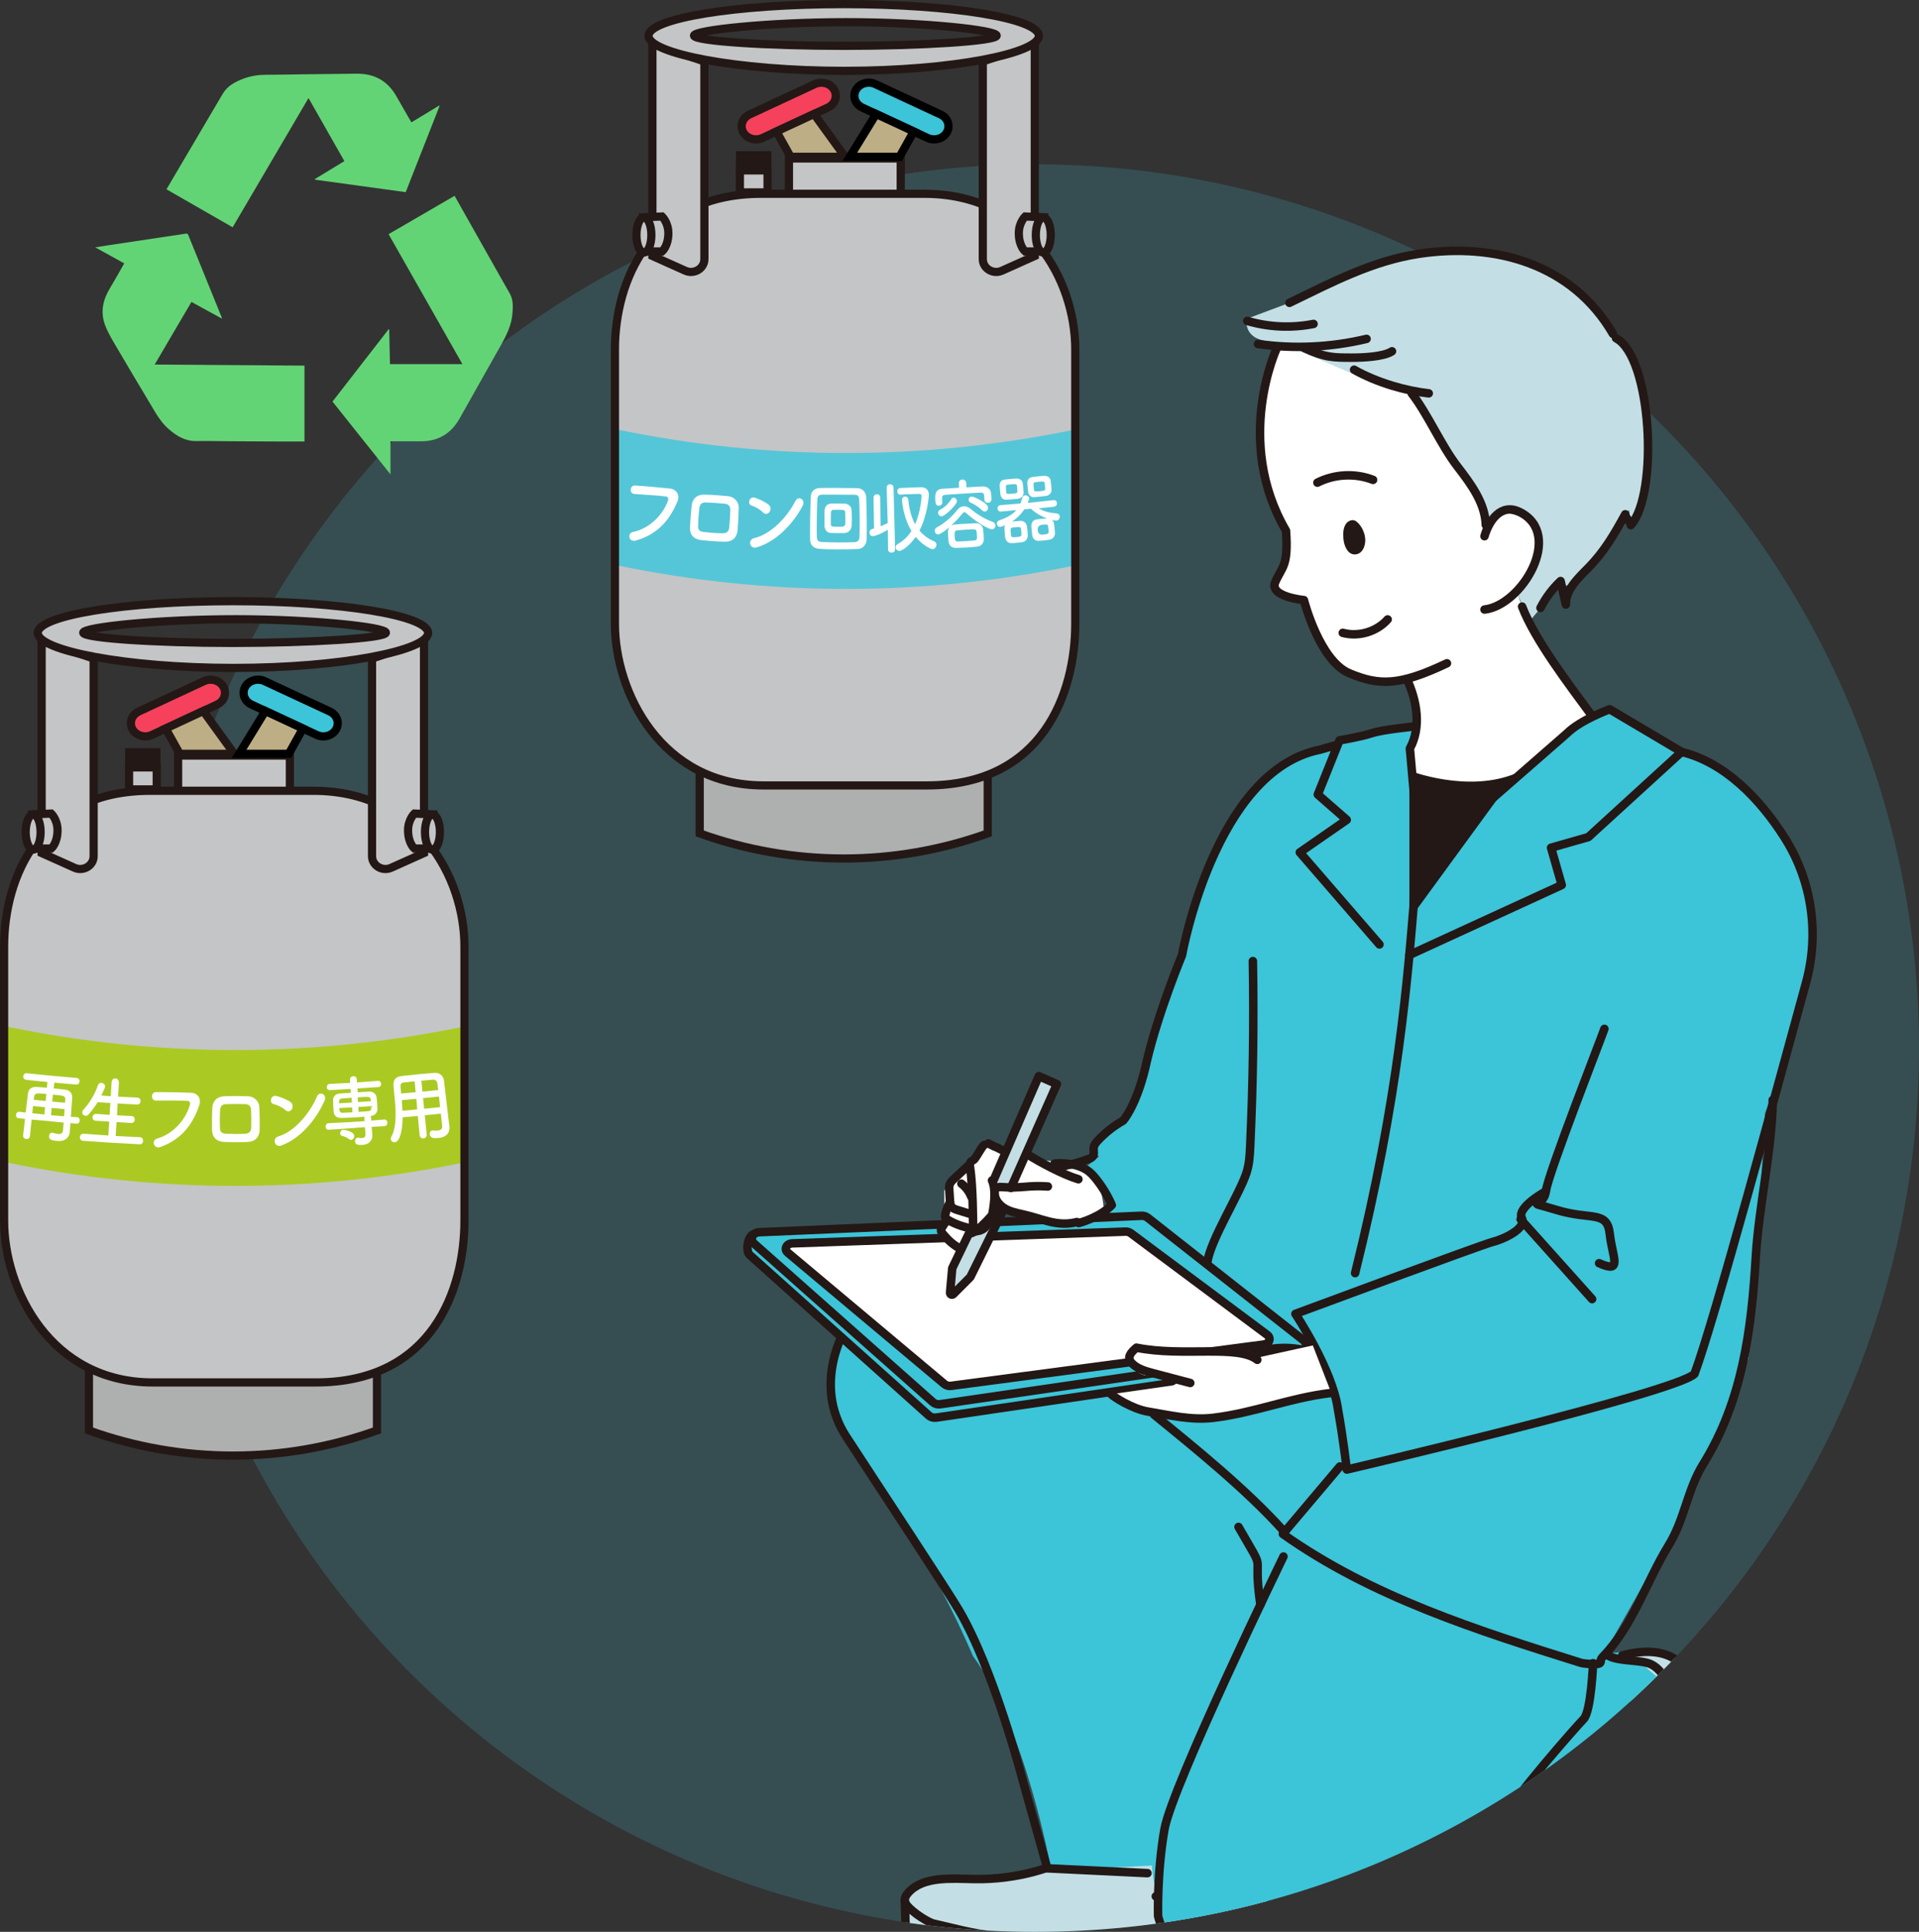 <?xml version="1.0" encoding="UTF-8"?><svg id="_レイヤー_2" xmlns="http://www.w3.org/2000/svg" xmlns:xlink="http://www.w3.org/1999/xlink" viewBox="0 0 318.47 320.61"><rect x="0" y="0" width="318.47" height="320.61" fill="#333333" stroke="none"/><defs><style>.cls-1,.cls-2,.cls-3{fill:none;}.cls-4{clip-path:url(#clippath);}.cls-5,.cls-6{fill:#fff;}.cls-7{fill:#63d475;}.cls-8{fill:#aaca23;}.cls-9{fill:#aeafaf;}.cls-10,.cls-11{fill:#c4c5c6;}.cls-12,.cls-13{fill:#c3dfe5;}.cls-14{fill:#231815;}.cls-15,.cls-16,.cls-17{fill:#3cc4d8;}.cls-18{fill:#55c6d7;}.cls-19{fill:#43bdcf;isolation:isolate;opacity:.2;}.cls-20{fill:#f5415b;}.cls-20,.cls-21,.cls-11,.cls-16,.cls-22,.cls-3{stroke-miterlimit:10;stroke-width:1.36px;}.cls-20,.cls-21,.cls-11,.cls-17,.cls-6,.cls-13,.cls-2,.cls-3{stroke:#231815;}.cls-21,.cls-22{fill:#bdae86;}.cls-16,.cls-22{stroke:#000;}.cls-17,.cls-6,.cls-13,.cls-2{stroke-linecap:round;stroke-linejoin:round;stroke-width:1.41px;}</style><clipPath id="clippath"><path class="cls-1" d="m220,26.07c69.05,5.21,98.47,66.86,98.47,147.87s-65.67,146.67-146.67,146.67S25.13,254.94,25.13,173.94,139.23,19.98,220,26.07Z"/></clipPath></defs><g id="memo"><circle class="cls-19" cx="171.8" cy="173.94" r="146.67"/><rect class="cls-11" x="130.93" y="26.3" width="18.55" height="6.04"/><path class="cls-20" d="m137.39,17.85l-10.83,5.04c-1.18.55-2.62.12-3.22-.95h0c-.6-1.08-.13-2.39,1.05-2.94l10.83-5.04c1.18-.55,2.62-.12,3.22.95h0c.6,1.08.13,2.39-1.05,2.94Z"/><polygon class="cls-21" points="140.24 26.02 131.2 26.02 128.86 21.82 135.09 18.92 140.24 26.02"/><path class="cls-16" d="m143.1,17.85l10.83,5.04c1.18.55,2.62.12,3.22-.95h0c.6-1.08.13-2.39-1.05-2.94l-10.83-5.04c-1.18-.55-2.62-.12-3.22.95h0c-.6,1.08-.13,2.39,1.05,2.94Z"/><polygon class="cls-22" points="141.04 26.02 149.29 26.02 151.64 21.82 145.4 18.92 141.04 26.02"/><path class="cls-9" d="m163.92,138.31c-15.45,5.56-32.36,5.56-47.8,0v-17c15.45,5.56,32.36,5.56,47.8,0v17Z"/><path class="cls-3" d="m163.92,138.31c-15.45,5.56-32.36,5.56-47.8,0v-17c15.45,5.56,32.36,5.56,47.8,0v17Z"/><path class="cls-10" d="m153.79,130.35h-27.08c-16.9,0-24.66-15.36-24.66-26.85v-45.5c0-11.49,5.97-25.84,24.25-25.84h27.08c17.31,0,25.07,14.35,25.07,25.84v45.5c0,11.49-5.37,26.85-24.66,26.85Z"/><path class="cls-18" d="m178.33,93.85c-25,5.18-50.8,5.18-75.8,0v-22.55c25,5.18,50.8,5.18,75.8,0v22.55Z"/><path class="cls-3" d="m153.79,130.35h-27.08c-16.9,0-24.66-15.36-24.66-26.85v-45.5c0-11.49,5.97-25.84,24.25-25.84h27.08c17.31,0,25.07,14.35,25.07,25.84v45.5c0,11.49-5.37,26.85-24.66,26.85Z"/><rect class="cls-14" x="122.14" y="25.09" width="5.87" height="3.65"/><rect class="cls-11" x="122.79" y="28.28" width="4.59" height="3.65"/><path class="cls-11" d="m108.27,7.3v35.18l5.46,2.45c1.47.66,3.17-.37,3.17-1.93V10.2l-8.62-2.89Z"/><path class="cls-11" d="m106.81,41.73h3.06s1.02-.84,1.05-2.95c.03-1.83-1.05-2.85-1.05-2.85l-3.84.16"/><ellipse class="cls-11" cx="106.86" cy="39" rx="1.24" ry="2.91"/><path class="cls-11" d="m171.73,7.3v35.18s-5.46,2.45-5.46,2.45c-1.47.66-3.17-.37-3.17-1.93V10.2s8.62-2.89,8.62-2.89Z"/><path class="cls-11" d="m173.19,41.73h-3.06s-1.02-.84-1.05-2.95c-.03-1.83,1.05-2.85,1.05-2.85l3.84.16"/><ellipse class="cls-11" cx="173.14" cy="39" rx="1.24" ry="2.91"/><path class="cls-11" d="m140.02.68c-17.89,0-32.39,2.36-32.39,5.27s14.61,5.81,32.5,5.81,32.28-2.91,32.28-5.81-14.5-5.27-32.39-5.27Zm0,6.93c-12.85,0-24.85-.79-24.85-1.7s12.43-2.23,25.28-2.23,24.96,1.31,24.96,2.23-12.54,1.7-25.39,1.7Z"/><path class="cls-5" d="m105.06,88.29c3.04-.67,5-3.09,5.77-5.11.14-.37.13-.73-.35-.79-1.27-.16-3.33-.27-5.21-.41-.86-.07-.79-1.45.13-1.4,1.72.1,4.14.33,5.78.5,1.05.11,1.71,1.03,1.24,2.16-1.15,2.74-3,5.35-6.89,6.47-1.18.33-1.51-1.2-.47-1.43Z"/><path class="cls-5" d="m120.28,89.9c-1.65-.04-2.57-.12-3.85-.25-1.35-.15-1.97-.94-1.92-2.13.07-1.4.15-2.42.28-3.63.12-1.04.77-1.83,2.14-1.8,1.46.03,2.66.14,3.92.26,1.07.11,1.77,1.01,1.75,1.9-.03,1.29-.1,2.55-.2,3.76-.1,1.19-.86,1.93-2.12,1.89Zm.92-5.25c0-.61-.24-.98-.91-1.05-1.12-.11-2.15-.18-3.17-.21-.73-.02-.98.35-1.05.93-.12.91-.2,2.02-.22,2.98-.02.62.22.91.95.99,1.2.13,1.99.21,3.2.21.56,0,.95-.3,1.01-.89.1-.93.17-2.02.19-2.97Z"/><path class="cls-5" d="m126.62,85.04c-.47-.5-1.28-.95-1.89-1.13-.77-.24-.38-1.65.6-1.3.68.24,1.64.67,2.25,1.17.39.33.35.86.12,1.18-.22.32-.69.5-1.08.08Zm-1.07,5.81c-1.15.33-1.5-1.3-.38-1.55,2.71-.6,5.47-3.45,6.85-6.19.44-.87,1.76-.24,1.17.86-1.68,3.15-4.52,5.98-7.63,6.88Z"/><path class="cls-5" d="m142.33,91.11c-.93.05-2.23.07-3.47.07-1.07,0-2.1-.04-2.84-.09-1.05-.06-1.57-.63-1.58-1.58-.01-.73-.01-2.09.01-3.46.02-1.39.07-2.82.11-3.68.04-.82.61-1.35,1.49-1.38.75-.02,2.03-.02,3.29-.01,1.13,0,2.24.01,2.96.03.72.03,1.41.57,1.45,1.49.03.93.08,2.47.09,3.93.01,1.21.01,2.36-.01,3.08-.04.9-.61,1.57-1.48,1.61Zm.33-5.08c-.01-1.19-.03-2.38-.07-3.05-.04-.73-.27-.86-.84-.87-.88,0-2.06-.02-3.12-.02-.87,0-1.66,0-2.11,0-.67.02-.85.21-.88.87-.03.67-.08,2.02-.09,3.35-.01,1.08-.02,2.14.01,2.76.03.73.25.85,1,.89.69.03,1.64.05,2.59.06.95,0,1.91-.01,2.59-.04.68-.03.88-.37.9-.92.03-.66.03-1.84.02-3.01Zm-2.43,2.43c-.34.01-.77.03-1.21.02-.43,0-.87-.02-1.19-.03-.58-.04-.98-.54-1-1.18,0-.37,0-.82,0-1.29,0-.45,0-.91.02-1.3.03-.54.38-1.06.98-1.1.28-.01.68-.02,1.06-.02.5,0,1,.01,1.36.03.47.03,1.04.4,1.07,1.01.02.44.04.99.04,1.52,0,.41,0,.81-.03,1.13-.04.64-.47,1.16-1.11,1.2Zm.06-2.27c0-.42-.01-.86-.02-1.17-.01-.24-.2-.39-.4-.4-.2-.01-.51-.01-.82-.01-.3,0-.59,0-.78,0-.23.01-.36.2-.37.41-.01.28-.01.66-.02,1.02,0,.35,0,.71,0,.98.02.39.3.4,1.27.4,1.15,0,1.15-.01,1.15-1.24Z"/><path class="cls-5" d="m147.38,91.19c-.01-1.09-.02-2.19-.04-3.28-1.28.81-2.25,1.07-2.48,1.08-.37,0-.57-.29-.57-.6,0-.26.14-.52.46-.6.1-.03.19-.04.3-.07-.03-1.72-.05-3.44-.08-5.16,0-.35.28-.53.55-.54.27,0,.54.17.55.52.03,1.6.05,3.2.08,4.8.43-.18.84-.35,1.17-.54-.06-1.95-.11-3.9-.17-5.86,0-.39.27-.57.55-.58.28,0,.58.18.59.55.09,3.42.18,6.83.26,10.25,0,.36-.28.55-.58.56-.29,0-.59-.17-.59-.51,0,0,0,0,0-.01Zm1.91.24c-.37.01-.65-.28-.66-.59,0-.21.11-.42.37-.56.97-.54,1.7-1.29,2.26-2.16-1.4-2.31-1.56-4.99-1.57-5.14-.01-.36.24-.55.5-.56.25,0,.51.15.55.52.14,1.52.5,2.91,1.13,4.06.95-2.14,1.08-4.64,1.08-4.67,0-.18-.08-.36-.36-.36-.33,0-.79.02-1.28.03-.61.02-1.28.04-1.86.09-.01,0-.01,0-.02,0-.33,0-.51-.24-.52-.51,0-.28.17-.57.52-.59.66-.03,1.41-.07,2.09-.09.48-.02.93-.02,1.27-.04.8-.02,1.32.37,1.36,1.21,0,.15-.16,3.27-1.56,5.99.63.75,1.44,1.36,2.46,1.79.24.1.35.31.36.51.02.36-.26.76-.63.78-.27.01-1.62-.6-2.82-2.04-1.03,1.53-2.29,2.32-2.67,2.33Z"/><path class="cls-5" d="m155.71,88.69c-.35.02-.57-.27-.58-.57-.01-.23.09-.48.36-.61,1.29-.65,2.63-1.91,3.43-2.94.27-.34.61-.53.99-.55.38-.02.78.12,1.15.42,1.16.96,2.3,1.67,3.69,2.17.28.11.42.33.44.56.03.32-.17.65-.53.67-.54.04-2.47-1.07-4.29-2.66-.14-.12-.24-.18-.35-.17-.08,0-.17.08-.29.21-.49.61-1.17,1.36-1.91,2.02.24-.16.4-.2,2.1-.3.65-.04,1.34-.07,2.02-.1.65-.03,1.15.45,1.21.97.03.24.06.51.08.8.02.27.03.55.04.85.02.63-.39,1.19-1.11,1.26-.63.07-1.2.12-1.76.15-.56.03-1.11.05-1.71.06-.79.02-1.21-.42-1.28-1.1-.02-.22-.04-.45-.05-.67-.05-.91-.07-1.32.21-1.69-.61.54-1.5,1.2-1.86,1.22Zm4.7-7.81c.87-.06,1.74-.1,2.59-.15.64-.03,1.38.27,1.47,1.12.02.15.04.36.05.56.04.45.07.99-.53,1.03-.3.02-.59-.15-.62-.5,0-.01,0-.01,0-.03,0-.1-.02-.31-.03-.48-.04-.5-.11-.7-.69-.67-.93.05-2.06.12-3.15.18-.89.05-1.78.12-2.5.17-.63.05-.66.27-.65.6,0,0,0,0,.03.64,0,0,0,0,0,.01.02.35-.26.55-.54.57-.57.03-.59-.45-.62-.99-.04-.76-.06-1.75,1.17-1.82.92-.06,1.84-.12,2.78-.18-.01-.24-.03-.47-.04-.71-.03-.41.27-.64.57-.65.3-.02.62.17.65.58.02.24.03.47.05.71Zm-4.13,4.8c-.34.02-.58-.27-.6-.56,0-.21.09-.4.33-.53.72-.36,1.42-1.01,1.87-1.76.1-.16.22-.23.35-.24.27-.02.56.25.58.56,0,.12-.02.23-.1.35-.48.78-1.94,2.16-2.43,2.18Zm5.84,3.11c-.01-.18-.02-.36-.05-.54-.06-.45-.22-.45-1.71-.35-.51.03-1.02.07-1.51.12-.43.04-.45.4-.42.94.04.71.1.92.54.91.45-.01.9-.04,1.35-.07.46-.03.93-.06,1.4-.1.45-.05.44-.35.4-.9Zm.88-4.09c-.54-.53-1.26-1-1.94-1.3-.21-.1-.3-.26-.31-.43-.02-.27.19-.54.49-.56.33-.02,1.81.68,2.5,1.35.14.14.21.31.23.46.03.35-.21.66-.51.68-.14.01-.3-.06-.46-.2Z"/><path class="cls-5" d="m174.91,84.11c-.85.08-1.7.16-2.54.24.95.6,1.97.78,3,.86.3.02.47.23.5.48.04.31-.16.67-.55.71-.14.02-.51-.06-.74-.12.26.21.33.37.42,1.25.03.31.06.6.08.87.04.55-.32,1.08-.91,1.17-.3.06-.61.09-.93.12-.3.03-.62.06-.92.07-.55.03-.94-.41-1.02-.96-.03-.23-.06-.47-.08-.73-.02-.24-.05-.51-.06-.76-.02-.48.23-.99.79-1.09.25-.04.52-.08.8-.11.33-.03.68-.06,1.01-.08-.96-.34-1.92-.88-2.67-1.6-.37.04-.74.07-1.1.1-.51.78-1.2,1.48-2.04,2.03.13-.01.27-.02.42-.04.34-.03.67-.06.99-.08.44-.03.98.3,1.05.83.03.24.07.52.1.79.02.26.04.53.05.76.03.55-.32,1.08-.92,1.16-.3.05-.61.08-.92.11-.3.03-.6.05-.91.05-.53.02-.93-.43-1-.98-.02-.22-.05-.47-.07-.73-.02-.26-.03-.51-.05-.76-.01-.17.02-.34.08-.5-.27.13-.57.25-.75.27-.35.03-.57-.23-.59-.51-.02-.23.1-.49.46-.6,1.31-.43,2.2-1,2.77-1.67-.84.08-1.68.16-2.52.24,0,0,0,0-.01,0-.36.03-.57-.23-.59-.5-.02-.26.15-.54.52-.57,1.09-.08,2.19-.17,3.28-.27.14-.32.24-.63.32-.97.05-.24.24-.36.44-.38.31-.03.67.17.7.48.02.14-.1.42-.25.77,1.42-.14,2.84-.3,4.26-.46.37-.04.57.21.6.47.03.27-.12.56-.47.6,0,0,0,0-.01,0Zm-8.96-2.76c-.02-.28-.03-.57-.05-.81-.02-.41.23-.87.78-.94.28-.04.64-.08.99-.11.36-.03.74-.05,1.03-.07.43-.03.95.25,1.02.72.03.23.07.52.1.81.03.28.04.57.05.78.02.49-.33.96-.9,1.04-.29.04-.65.07-1,.1-.34.03-.68.06-.98.07-.52.02-.9-.38-.96-.86-.02-.21-.05-.46-.07-.73Zm2.81-.78c-.05-.25-.25-.25-.96-.19-.22.02-.44.04-.6.06-.3.05-.29.22-.24.82.01.19.05.38.05.5.03.24.23.24,1.02.17.85-.07.85-.1.79-.76-.02-.23-.04-.46-.07-.61Zm.68,7.18c-.05-.31-.23-.31-.92-.25-.18.02-.36.03-.53.06-.3.05-.3.26-.25.87.07.77.06.78.98.7.82-.07.84-.15.78-.81-.02-.19-.03-.4-.06-.58Zm1.12-6.8c-.03-.28-.04-.57-.07-.81-.03-.41.24-.88.78-.96.29-.04.64-.09,1-.13.36-.04.72-.06,1.03-.08.43-.03.97.23,1.04.7.04.23.08.52.11.8.03.28.05.56.06.78.03.49-.32.97-.9,1.05-.3.04-.65.08-1,.12-.34.03-.7.07-.99.09-.53.03-.92-.36-.99-.85-.02-.21-.06-.46-.08-.73Zm3.37,6.37c-.05-.31-.25-.31-.93-.24q-.86.09-.78.94t1,.69c.84-.09.85-.19.78-.82-.02-.19-.04-.4-.07-.58Zm-.57-7.19c-.04-.23-.2-.25-.98-.17-.22.02-.43.04-.6.07-.3.06-.28.22-.23.82.02.19.05.38.06.5.05.25.3.23,1.04.16.82-.08.85-.09.78-.77-.03-.23-.05-.46-.08-.61Z"/><g id="lAm2a7"><path class="cls-7" d="m64.49,38.86c3.65-2.12,7.28-4.23,10.95-6.36.46.81.91,1.61,1.36,2.41,2.08,3.68,4.15,7.36,6.23,11.04.52.91,1.03,1.83,1.56,2.74.59,1.03.55,2.16.46,3.28-.14,1.96-.99,3.67-1.94,5.35-2.31,4.05-4.56,8.14-6.87,12.19-1.41,2.47-3.55,3.75-6.43,3.73-1.66-.01-3.33,0-5.01,0v5.48c-3.22-4.04-6.41-8.04-9.62-12.07,3.11-4.01,6.21-8,9.31-12,.03,0,.07,0,.1,0,.04,1.9.09,3.8.13,5.78h12.02c-4.07-7.17-8.16-14.36-12.25-21.57Z"/><path class="cls-7" d="m68.27,20.31c1.57-.95,3.09-1.87,4.61-2.79.02.02.04.04.07.06-1.87,4.75-3.73,9.51-5.62,14.31-5.01-.69-10.03-1.38-15.05-2.07-.01-.03-.02-.07-.03-.1,1.62-.99,3.25-1.98,4.9-2.98-1.98-3.49-3.95-6.95-5.95-10.47-4.21,7.17-8.39,14.3-12.59,21.45-3.67-2.11-7.31-4.19-10.98-6.3.42-.71.82-1.39,1.22-2.08,2.7-4.58,5.41-9.16,8.1-13.75.8-1.37,2.11-2.02,3.5-2.55,1.21-.45,2.46-.63,3.76-.63,2.09,0,4.18-.05,6.27-.08,2.42-.03,4.83-.06,7.25-.08.88,0,1.77-.06,2.63.04,2.43.28,4.21,1.55,5.41,3.67.75,1.32,1.51,2.63,2.27,3.95.07.12.15.24.24.39Z"/><path class="cls-7" d="m36.79,52.86c-1.66-.91-3.32-1.82-5.02-2.75-2.03,3.46-4.04,6.89-6.1,10.39,8.33.06,16.57.12,24.86.18v12.59c-1.49,0-2.98,0-4.47,0-.09,0-.17,0-.26,0-2.55-.01-5.09-.03-7.64-.04-1.85-.01-3.7-.07-5.55-.03-1.89.04-3.32-.86-4.67-2.04-1.33-1.17-2.15-2.7-3.04-4.19-1.94-3.25-3.89-6.5-5.8-9.77-.63-1.07-1.27-2.16-1.69-3.32-.75-2.08-.35-4.07.78-5.95.82-1.37,1.6-2.77,2.43-4.22-1.57-.87-3.13-1.73-4.82-2.66.8-.13,1.48-.24,2.15-.34,3.55-.53,7.1-1.07,10.65-1.6.73-.11,1.46-.2,2.19-.33.26-.05.37.02.47.26.99,2.46,2,4.91,2.99,7.37.84,2.06,1.68,4.12,2.51,6.18.03.06.05.13.07.2-.02.03-.04.06-.07.09Z"/></g><path class="cls-2" d="m134.81,210.99c-.38-.35-.27-1.06.19-1.29,1.79-1.35,4.31.02,6.05,1.44,3.22,2.63,6.24,5.49,9.05,8.55.24.26.48.53.6.86.28.78-.24,1.67-.95,2.08s-1.58.48-2.41.53c.71-.45,1.54-.71,2.37-.74"/><path class="cls-2" d="m136.93,212.67c-.58-.29-.25-1.29.38-1.45s1.26.21,1.79.58c3.56,2.43,6.76,5.39,9.46,8.75-.47.71-1.38,1.23-2.17.92s-.95-1.69-.14-1.94"/><g class="cls-4"><path class="cls-12" d="m181.36,306.87s16.72,0,13.22,5.44c7.39,1.56,14.39.78,14.39.78,0,0,5.05,7.78,3.11,8.94-7,.78-29.16,3.89-29.16,3.89,0,0-22.94.78-32.27-5.05l-.78-5.83s2.72-4.67,14-3.11c13.22-1.17,17.5-5.05,17.5-5.05Z"/><path class="cls-2" d="m181.73,306.73c3.02.51,7.07.64,10.09,1.15,1.15.2,2.45.49,3.05,1.55.56.99.26,2.33-.42,3.24-.68.91-1.68,1.49-2.64,2.05,1.43-.95,3.06-1.56,4.73-1.77"/><path class="cls-2" d="m180.62,306.82c-5.53,3.36-12.2,5.14-18.87,5.03-3.89-.06-8.47-.51-10.97,2.21-.38.41-.7.93-.62,1.47.15,1.12,3.64,3.47,4.84,3.73,6.82,1.49,10.98,3.54,31.6,1.49,2.22-.22,4.28-.64,6.5-.89,3.18-.36,6.84-1.35,10.05-1.35,0,0,6.46-.39,7.85.05"/><path class="cls-2" d="m150.17,315.53l.14,5.02s5.66,6.18,30.2,5.37c22.55-2.13,17.29-2.22,20.14-2.67,0,0,5.83-.91,6.97-.84.45.03,1.85-.14,2.67-.14,0,0,1.24-.93,1.41-1.8"/><path class="cls-2" d="m195.07,311.61c1.18.57,2.25,1.73,3.55,1.72.95,0,8.54-.1,8.54-.1"/><path class="cls-12" d="m269.51,274.81s7-2.72,10.5,2.33l3.5,7s10.5,12.44,11.28,19.05c-.78,8.94-1.17,21.77-26.05,21.38l-2.72-5.05,6.61-7.78c1.56-2.72-3.11-36.94-3.11-36.94Z"/><path class="cls-15" d="m234.62,120.99s-.5,19.97.6,18.32,21.39-19.42,31.84-21.62l12.1,7.15s10.45.55,18.69,17.05c3.85,13.75,4.4,17.59-4.95,42.89-1.1,21.99-2.75,40.69-2.75,40.69l-8.25,19.79-3.85,8.25-12.1,21.44s3.85-2.2,6.6,1.1c2.75,3.3,7.7,3.85,8.8,15.95,2.2,8.8,4.4,18.14-5.5,18.69-18.14,4.95-55.53,26.39-76.43,17.05-7.7-6.05-8.25-18.14-8.25-18.14-18.54,1.06-16.78.48-16.78.48,0,0-4.12-23.14-12.92-35.24-6.6-15.4-15.27-27.6-15.27-27.6,0,0-13.86-18.46-5.61-26.16l42.34-17.59s4.95-5.5-3.3-9.35l2.75-2.2s-2.75-2.2,4.4-5.5c2.75-2.2,2.2-11.55,4.95-16.5s10.22-30.36,10.22-30.36c6.05-8.8,10.12-15.82,32.67-18.57Z"/><path class="cls-2" d="m140.41,220.32s-5.73,9.25,0,18.06c5.73,8.81,16.8,25.55,18.72,28.82,5.87,9.98,10.57,28.19,10.57,28.19l4.11,14.68,16.62.8"/><path class="cls-17" d="m216.62,223.47c.82.64-.5,2.87-1.58,3.03l-59.69,8.77c-.44.06-.9-.07-1.21-.35l-29.7-26.63c-.79-.7-.33-3.44.8-3.49"/><path class="cls-17" d="m215.67,224.36l-59.65,8.69c-.44.06-.9-.07-1.21-.35l-29.65-26.3c-.79-.7-.29-1.85.84-1.9l63.45-2.73c.36-.02.73.1,1,.31l25.85,20.34c.82.64.45,1.78-.62,1.93Z"/><path class="cls-6" d="m209.77,223.13l-51.97,6.87c-.38.05-.78-.06-1.06-.29l-25.98-21.8c-.7-.58-.26-1.52.72-1.56l55.31-1.95c.32-.01.63.08.87.26l22.63,16.87c.71.53.4,1.47-.53,1.59Z"/><path class="cls-5" d="m165.71,200.38s9.61,3.32,11.59,2.96,5.88-2.39,5.88-2.39c0,0,0-7.49-5.51-7.85s-14.14-2.88-14.14-2.88l-6.83,7.37.12,8.15,3.66,1.38,5.24-6.74Z"/><path class="cls-5" d="m211.92,57.94s-4.9,9.97-2.13,18.64c.49,6.54,3.43,10.46,3.76,12.1.33,1.63-.49,6.05-2.13,7.68.33,1.96,3.43,3.43,5.23,3.43,1.63,4.58,1.96,14.22,17,13.24.98,3.27,1.96,8.01.16,11.61.33,10.3,1.33,10.39,1.33,10.39,0,0-.59,7.35,2.52,5.23,17.7-14.24,26.3-21.33,26.3-21.33,0,0-12.33-17.66-12-20.6,2.45-3.11,6.7-11.77-1.96-13.24l-3.11,1.14s-9.15-14.71-11.77-20.27c-3.43-3.6-22.72-11.28-23.21-8.01Z"/><path class="cls-12" d="m234.41,65.07s12.63,18.58,11.89,23.04c3.96-3.72,5.45-4.46,8.92-.25,1.24,4.21-.25,7.93-3.47,10.4l1.98,4.95,4.7-5.55.75-.89s.74,3.96,11.15-12.14l.25,1.98s8.42-12.39-1.73-30.47c-6.19-8.18-16.1-19.57-39.64-12.39-12.88,5.45-14.37,6.19-14.37,6.19l-7.93,2.97s-.74,3.22,3.47,3.72c4.21.25,19.08,8.67,24.03,8.42Z"/><path class="cls-2" d="m211.9,57.76s-7.2,15.37,1.52,30.32c.42,5.97-.65,5.91-1.79,8.53-1.05,2.44,4.76,2.98,4.76,2.98,0,0,2.56,10.07,7.55,12.15,4.98,2.08,8.3,2.08,16.19-1.66"/><path class="cls-14" d="m223.28,87.07c.31-.53.95-.89,1.52-.69.24.09.45.27.63.46.62.67,1.03,1.56,1.13,2.49.13,1.19-.46,2.77-1.84,2.68-1.14-.08-1.66-1.5-1.76-2.5-.08-.79-.09-1.74.33-2.44Z"/><path class="cls-2" d="m222.84,105.03c2.64.71,5.64-.19,7.45-2.23"/><path class="cls-2" d="m246.36,88.99c.76-2.61,2.74-5.55,5.84-4.02,7.42,3.67.38,15.5-5.84,16.19"/><path class="cls-2" d="m218.63,80.1c2.83-1.44,6.28-1.61,9.24-.46"/><path class="cls-2" d="m233.47,112.69c1.7,3.6,2.43,8.04.51,11.52l1.62,18.26"/><path class="cls-2" d="m252.6,100.67c2.12,5.55,7.93,13.13,11.45,17.93"/><path class="cls-2" d="m234.28,65.28c2.71,3.5,4.9,8.67,7.61,12.17,2.23,2.89,4.57,6.04,4.69,9.68"/><path class="cls-2" d="m237.11,65.28c-3.74-.41-8.47-1.72-12.39-3.92"/><path class="cls-2" d="m231.01,58.3c-1.41.93-4.93,1.06-6.61,1.06-3.08,0-4.5,0-7.94-1.59"/><path class="cls-2" d="m226.79,56.24c-5.88,1.41-12.03,1.7-18.02.85"/><path class="cls-2" d="m268.19,56.13c5.96,3.14,7.09,25.88,2.45,31.03-.07-.7-.85-1.11-.92-1.81-1.86,3.38-3.48,6.2-6.2,8.95-1.7,1.72-3.7,3.61-3.66,6.03-.29-1.3-.58-2.6-.87-3.9-1.36,1.28-2.49,2.8-3.34,4.46"/><path class="cls-2" d="m217.99,53.76c-3.64.72-7.45.55-11-.5"/><path class="cls-2" d="m213.99,50.26c7.02-3.39,13.75-6.98,21.56-8.15,12.64-1.89,25.4,1.71,32.13,13.3"/><path class="cls-2" d="m234.9,120.55s-5.4.52-7.2,1.12-5.4,1.2-5.4,1.2l-3.6,8.99,4.8,4.2-7.79,5.4,13.22,15.28"/><path class="cls-2" d="m213,258.32s-18.48,38.04-19.75,45.27c-1.27,7.23-1.06,14.41-1.06,14.41,0,0,2.34,10.32,15.73,12.8,19.78,2.3,46.52-13.25,46.52-13.25l22.28-8.05c1.98-.06,3.57-.29,5.11-1.51.39-.31.62-.76.8-1.22.87-2.18.9-4.59.74-6.92-.52-7.35-2.85-14.57-6.75-20.89-.66-1.07-1.42-2.16-2.57-2.73-1.73-.86-5.75-.42-7.3-1.57"/><path class="cls-2" d="m264.38,276.02s-.31,8-1.57,9.28-11.76,13.22-13.41,16.61c-1.66,3.39-2.84,9.72-4.12,9.74"/><line class="cls-2" x1="252.34" y1="298.5" x2="251.99" y2="303.98"/><path class="cls-2" d="m276.95,309.31c-2.72-3.81-8-5.57-12.46-4.15,1.18,1.35,2.5,2.58,3.92,3.67"/><path class="cls-2" d="m279.88,321.12c-4.26,1.31-12.62,3.8-13.54.09-.2-.79-.47-1.57.02-2.22s1.21-1.07,1.82-1.61c1.62-1.43,4.05-3.28,3.49-5.37"/><path class="cls-2" d="m269.22,274.74c7.86-2.1,11.5,1.54,12.57,6.81,1.34,6.6,8.76,9.62,10.45,16.14.47,1.8.29,3.7.1,5.55-.44,4.45-1.01,9.21-3.97,12.56-1.7,1.92-5.97,4.85-8.52,5.18"/><path class="cls-2" d="m266.34,321.2s-.33,4.7,6.36,3.78c6.69-.92,21.47-4.14,21.48-15.76.01-11.62-.74-9.06-1.93-11.53"/><path class="cls-2" d="m233.9,158.49l25.28-11.61-1.77-6.19,6.19-1.77,15.47-14.14-11.93-7.07s-4.86,1.77-7.07,3.98l-23.79,20.78"/><path class="cls-2" d="m266.26,170.75c-.44,1.33-9.28,23.87-9.72,26.96-.44,3.09-3.98,1.33,1.77,3.09s8.4,0,8.84,3.98c.44,3.98,2.21,6.63-1.77,4.86"/><path class="cls-2" d="m256.53,197.72s-4.86,2.65-3.98,4.42c.88,1.77-3.09,3.54-4.86,3.98s-32.71,11.93-32.71,11.93c0,0,6.19,9.28,7.07,15.91.88,4.86,1.46,9.93,1.46,9.93,0,0,54.61-12.79,57.7-15.88,3.4-9.17,13.74-47.57,18.51-64.92,2.24-8.15.99-16.89-3.53-24.03-4.1-6.48-9.97-12.54-17.12-14.27"/><path class="cls-2" d="m252.36,202.36c3.95,4.41,7.91,8.82,11.86,13.24"/><path class="cls-2" d="m207.92,159.5c.18,10.23.03,20.47-.44,30.69-.07,1.53-.15,3.07-.64,4.52-1.24,3.67-5.83,10.87-6.47,14.69"/><path class="cls-2" d="m294.19,182.55c-.05,7.88-2.33,17.98-2.79,25.84-.73,12.35-2.22,24.05-8.73,34.57-2.68,4.33-3.06,9.11-5.72,13.45-3.79,6.18-5.96,13.46-11.03,18.63-.51.52.02.97-.7,1.09-.6.11-2.33,0-2.91-.18-17.2-5.39-34.71-10.94-49.41-21.37,3.15-3.73,6.31-7.47,9.46-11.2"/><polyline class="cls-13" points="164.87 195.92 172.39 178.6 175.4 179.92 167.76 197.16"/><path class="cls-13" d="m160.81,204.69l-2.78,5.78-.36,4.04c-.04.3.31.48.53.27l2.83-2.84,5.25-10.63-.56-.93s-3.72,4.67-4.91,4.3Z"/><path class="cls-2" d="m206.5,225.26c3.75-1.89,8.32-2.07,12.2-.48"/><path class="cls-2" d="m164.02,189.76c2.06,1.08.4.12,2.46,1.2"/><path class="cls-2" d="m173.9,196.91c-3.37-.23-4.29.34-7.65.1-.31-.02-.66-.03-.9.17-.21.17-.27.46-.28.73-.04,1.06.68,2.02,1.58,2.58s1.96.79,3,1.02c3.3.71,5.73,2.15,9.06,1.3"/><path class="cls-2" d="m170.49,191.57c2.2,1.38,5.99,3.4,8.48,4.14"/><path class="cls-2" d="m175.01,193.11s4.1-.5,6.25,1.82c2.15,2.32,3.25,5.07,3.25,5.07-2.08,2.11-5.48,2.98-5.48,2.98"/><path class="cls-2" d="m176.64,193.5c1.37-.28,2.72-.67,4.03-1.16.27-.1.55-.22.71-.46.26-.4.06-.94.12-1.41.06-.47.39-.86.72-1.21,1.21-1.29,2.62-2.4,4.16-3.27,0,0,2.42-2.66,3.97-10.02,1.94-8.14,5.81-17.44,5.81-17.44,0,0,5.42-30.61,22.86-34.1l2.71-.77"/><path class="cls-2" d="m163.32,190.03c-.4.21-1.37,2.28-1.78,2.49-.21.11-.43.23-.53.44-.1.2-.07.43-.04.65.55,3.59.47,9.19.56,10.76.81,0,1.71-.22,2.14-.9.26-.41.91-1.37,1-1.86.44-2.35.57-4.38-.04-5.7"/><path class="cls-2" d="m160.62,193.5l-2.29,2.14c-.29.27-.59.56-.72.93-.1.3-.09.63-.07.94.04.62.08,1.23.12,1.85.02.28.05.57.19.81.23.38.68.53,1.1.66.7.21,1.39.43,2.09.64"/><path class="cls-2" d="m159.55,196.44c.72.55,1.29,1.3,1.62,2.15"/><path class="cls-2" d="m157.67,199.51c-.36.63-.63,1.32-.79,2.03-.04.17-.07.36,0,.52.07.19.26.3.43.4,1.35.77,2.84,1.28,4.38,1.5"/><path class="cls-2" d="m157.31,202.48c-.57.46-.55.61-.96,1.21-.1.15-.2.31-.19.48,0,.2.13.38.26.53.98,1.21,1.74,1.87,3.09,2.63"/><path class="cls-2" d="m191.51,234.77c6.89,5.6,15.32,12.45,21.27,19.04"/><path class="cls-2" d="m205.54,253.41c5,8.7,2.21,2.99,3.63,12.92"/><path class="cls-5" d="m208.25,225.41l-19.72-2.13s-2.6,3.63,1.42,4.97c7.76.76,4.69,1.67,4.69,1.67l-9.38,1.34s2.01,4.69,19.09,3.68c14.07-3.01,16.75-3.35,16.75-3.35l-3.23-8.3-9.63,2.12Z"/><path class="cls-2" d="m208.66,225.68c-3.26-2.57-12.34-.46-20.06-2.02-.99.84-1.66,1.65-.76,2.58.9.93,2.22,1.3,3.48,1.64,2.07.55,4.14,1.1,6.21,1.64"/><path class="cls-2" d="m220.8,231.19c-6.83.82-12.61,3.29-19.44,4.11-3.68.44-7.21-.43-10.87-1.04-2.62-.44-5.7-2.46-6.07-2.86"/></g><rect class="cls-11" x="29.56" y="125.39" width="18.55" height="6.04"/><path class="cls-20" d="m36.03,116.93l-10.83,5.04c-1.18.55-2.62.12-3.22-.95h0c-.6-1.08-.13-2.39,1.05-2.94l10.83-5.04c1.18-.55,2.62-.12,3.22.95h0c.6,1.08.13,2.39-1.05,2.94Z"/><polygon class="cls-21" points="38.88 125.11 29.83 125.1 27.49 120.91 33.73 118 38.88 125.11"/><path class="cls-16" d="m41.74,116.93l10.83,5.04c1.18.55,2.62.12,3.22-.95h0c.6-1.08.13-2.39-1.05-2.94l-10.83-5.04c-1.18-.55-2.62-.12-3.22.95h0c-.6,1.08-.13,2.39,1.05,2.94Z"/><polygon class="cls-22" points="39.68 125.11 47.93 125.1 50.27 120.91 44.03 118 39.68 125.11"/><path class="cls-9" d="m62.56,237.4c-15.45,5.56-32.36,5.56-47.8,0v-17c15.45,5.56,32.36,5.56,47.8,0,0,5.67,0,11.33,0,17Z"/><path class="cls-3" d="m62.56,237.4c-15.45,5.56-32.36,5.56-47.8,0v-17c15.45,5.56,32.36,5.56,47.8,0,0,5.67,0,11.33,0,17Z"/><path class="cls-10" d="m52.42,229.43h-27.08c-16.9,0-24.66-15.36-24.66-26.85v-45.5c0-11.49,5.97-25.84,24.25-25.84h27.08c17.31,0,25.07,14.35,25.07,25.84v45.5c0,11.49-5.37,26.85-24.66,26.85Z"/><path class="cls-8" d="m76.96,192.93c-25,5.18-50.8,5.18-75.8,0,0-7.52,0-15.04,0-22.55,25,5.18,50.8,5.18,75.8,0v22.55Z"/><path class="cls-3" d="m52.42,229.43h-27.08c-16.9,0-24.66-15.36-24.66-26.85v-45.5c0-11.49,5.97-25.84,24.25-25.84h27.08c17.31,0,25.07,14.35,25.07,25.84v45.5c0,11.49-5.37,26.85-24.66,26.85Z"/><rect class="cls-14" x="20.77" y="124.17" width="5.87" height="3.65"/><rect class="cls-11" x="21.42" y="127.36" width="4.59" height="3.65"/><path class="cls-11" d="m6.91,106.39v35.18l5.46,2.45c1.47.66,3.17-.37,3.17-1.93v-32.8l-8.62-2.89Z"/><path class="cls-11" d="m5.44,140.82h3.06s1.02-.84,1.05-2.95c.03-1.83-1.05-2.85-1.05-2.85l-3.84.16"/><ellipse class="cls-11" cx="5.5" cy="138.09" rx="1.24" ry="2.91"/><path class="cls-11" d="m70.37,106.39v35.18s-5.46,2.45-5.46,2.45c-1.47.66-3.17-.37-3.17-1.93v-32.8s8.62-2.89,8.62-2.89Z"/><path class="cls-11" d="m71.83,140.82h-3.06s-1.02-.84-1.05-2.95c-.03-1.83,1.05-2.85,1.05-2.85l3.84.16"/><ellipse class="cls-11" cx="71.77" cy="138.09" rx="1.24" ry="2.91"/><path class="cls-11" d="m38.66,99.77c-17.89,0-32.39,2.36-32.39,5.27s14.61,5.81,32.5,5.81,32.28-2.91,32.28-5.81-14.5-5.27-32.39-5.27Zm0,6.93c-12.85,0-24.85-.79-24.85-1.7s12.43-2.23,25.28-2.23,24.96,1.31,24.96,2.23-12.54,1.7-25.39,1.7Z"/><path class="cls-5" d="m11.68,186.4c-.03.47-.06.94-.09,1.41,0,.01,0,.01,0,.03-.06.73-.56,1.65-2.14,1.51-.85-.07-1.37-.23-1.31-.83.03-.31.24-.57.56-.54.04,0,.08,0,.13.03.3.09.57.17.81.19.46.04.77-.1.82-.63.04-.42.07-.84.11-1.26-.89-.09-1.78-.17-2.67-.27-.88-.07-1.77-.15-2.65-.23-.09.91-.19,1.83-.28,2.74-.04.36-.34.51-.62.48-.29-.03-.55-.24-.51-.6.09-.85.2-1.78.31-2.74-.36-.03-.72-.07-1.08-.1-.32-.04-.45-.31-.42-.58.03-.27.23-.53.54-.5.36.04.71.09,1.07.13.13-1.1.27-2.2.38-3.16.09-.75.61-1.15,1.46-1.09.53.04,1.1.07,1.68.13.03-.32.06-.63.09-.95-1.18-.11-2.35-.23-3.53-.36-.35-.04-.51-.33-.48-.61.03-.27.24-.52.6-.48,2.75.29,5.51.55,8.27.78.35.03.5.31.47.58-.03.28-.21.54-.56.51-1.21-.1-2.42-.2-3.63-.31-.03.32-.06.63-.09.95.64.06,1.26.14,1.84.2.75.09,1.29.52,1.22,1.43-.06,1-.15,2.06-.22,3.08.35.02.7.05,1.05.07.31.02.44.31.42.59-.02.26-.2.51-.51.49-.35-.03-.69-.06-1.04-.1Zm-4.2-2.64c-.67-.06-1.33-.13-2-.2-.04.4-.08.79-.12,1.19.67.07,1.33.14,2,.21.04-.4.08-.8.12-1.21Zm.21-2.2c-1.73-.17-1.94-.19-2.04.56-.02.13-.03.26-.05.4.66.07,1.32.13,1.98.2.04-.38.07-.77.11-1.15Zm3.13,1.05c.05-.75-.09-.77-2.04-.94-.04.38-.07.77-.11,1.15.71.07,1.41.13,2.12.19,0-.13.01-.27.02-.4Zm-2.24,1.26c-.04.4-.07.8-.11,1.21.72.06,1.44.12,2.16.18.03-.41.06-.81.09-1.19-.71-.06-1.43-.12-2.14-.19Z"/><path class="cls-5" d="m13.79,189.32c-.39-.03-.55-.31-.53-.6.02-.31.25-.6.61-.57,1.37.11,2.74.21,4.11.3.05-.77.1-1.54.14-2.31-.75-.04-1.5-.09-2.25-.14-.38-.03-.54-.31-.52-.59.02-.3.25-.58.6-.55.75.06,1.49.11,2.24.16.04-.66.08-1.31.12-1.97-.7-.04-1.41-.08-2.11-.13-.43.71-.92,1.37-1.47,2-.18.21-.38.27-.55.26-.31-.02-.55-.3-.53-.62.01-.13.07-.27.19-.4.84-.88,1.82-2.32,2.41-4.05.1-.3.34-.42.57-.4.33.02.64.28.62.63,0,.05-.02.13-.05.19-.18.44-.38.87-.58,1.28.52.04,1.05.08,1.57.12.05-.76.1-1.53.14-2.29.03-.48.35-.69.65-.67.29.02.58.27.56.74-.04.76-.09,1.53-.13,2.29,1.06.06,2.13.11,3.19.16.38.02.55.31.54.61-.01.28-.22.56-.6.54-1.07-.06-2.13-.12-3.2-.18-.04.66-.08,1.31-.12,1.97.8.04,1.61.08,2.41.12.38.02.56.31.54.61-.01.28-.22.56-.6.54-.81-.05-1.61-.09-2.42-.15-.05.77-.09,1.54-.14,2.31,1.34.07,2.68.14,4.03.2.36.02.53.32.52.62-.01.3-.2.57-.57.55-3.14-.15-6.27-.34-9.41-.57Z"/><path class="cls-5" d="m26.09,188.95c2.98-.88,4.77-3.42,5.4-5.49.11-.38.08-.73-.4-.76-1.28-.07-3.34-.05-5.22-.05-.86,0-.89-1.4.03-1.4,1.72-.02,4.14.04,5.79.1,1.05.04,1.78.91,1.38,2.07-.96,2.81-2.63,5.54-6.42,6.93-1.15.41-1.59-1.1-.56-1.4Z"/><path class="cls-5" d="m41.11,189.52c-1.65.07-2.57.05-3.86,0-1.36-.06-2.03-.81-2.06-2-.03-1.4-.01-2.42.04-3.64.05-1.05.65-1.87,2.01-1.94,1.46-.07,2.67-.04,3.93,0,1.08.03,1.83.89,1.87,1.78.06,1.29.08,2.55.05,3.77-.02,1.19-.73,1.98-1.98,2.03Zm.56-5.3c-.03-.61-.31-.96-.98-.98-1.12-.03-2.15-.03-3.17,0-.73.03-.95.42-.99,1-.06.92-.07,2.03-.02,2.99.02.62.29.89,1.02.92,1.21.05,2,.07,3.21,0,.56-.03.92-.36.95-.96.03-.93.03-2.03-.02-2.97Z"/><path class="cls-5" d="m47.37,184.24c-.5-.47-1.34-.86-1.96-1-.79-.18-.49-1.62.5-1.34.69.2,1.68.55,2.32,1.01.41.3.4.84.21,1.17-.2.33-.65.54-1.07.16Zm-.67,5.87c-1.13.41-1.59-1.2-.49-1.52,2.66-.78,5.22-3.82,6.41-6.65.38-.89,1.74-.36,1.22.78-1.46,3.26-4.09,6.28-7.14,7.38Z"/><path class="cls-5" d="m63.82,186.9c-.71.04-1.42.07-2.13.11,0,.11.02.21.02.32.03.33.05.66.08.99,0,.01,0,.01,0,.03.05.67-.31,1.57-1.66,1.66-.94.06-1.19-.17-1.21-.57-.02-.3.13-.6.43-.62.04,0,.07,0,.11,0,.22.04.44.06.63.05.35-.02.59-.18.56-.68,0-.01,0-.01,0-.03-.03-.36-.06-.73-.09-1.09-2,.16-4.01.3-6.01.42,0,0,0,0-.01,0-.32.02-.49-.23-.5-.5-.01-.27.14-.56.46-.58,2-.09,4-.21,6-.34-.01-.15-.03-.29-.04-.44,0-.12,0-.22.05-.3-.37.04-.75.06-1.13.09-.91.06-1.83.09-2.71.12-.81.02-1.24-.4-1.3-1.01-.03-.37-.05-.69-.06-1-.02-.31-.03-.62-.04-.93,0-.5.28-1.05,1.15-1.12.42-.04,1.08-.07,1.8-.12-.01-.21-.03-.43-.04-.64-1.14.07-2.27.14-3.41.2-.34.02-.53-.23-.54-.49-.01-.26.15-.52.49-.54,1.13-.05,2.27-.11,3.4-.18-.01-.17-.02-.34-.03-.51-.02-.37.25-.58.53-.6.28-.02.57.16.6.53.01.17.02.34.03.51,1.16-.08,2.32-.17,3.48-.26.33-.02.5.22.52.48.02.26-.11.53-.44.55-1.16.08-2.33.16-3.49.23.01.21.03.43.04.64.71-.05,1.4-.09,1.91-.12.66-.03,1.14.42,1.22.89.03.28.07.58.09.87.03.37.04.75.06,1.11.02.58-.4,1.12-1.13,1.19-.01,0-.02,0-.04,0,.07.07.1.19.11.31.01.15.03.29.04.44.71-.05,1.42-.11,2.13-.17.34-.03.52.22.54.49.02.27-.12.57-.45.59,0,0,0,0-.01,0Zm-5.87,2.16c-.39-.32-.83-.46-1.22-.56-.18-.05-.26-.2-.27-.37-.02-.28.17-.62.48-.63.22-.01,1.8.26,1.85,1,.02.33-.23.66-.52.68-.11,0-.22-.03-.32-.11Zm.39-6.87c-.63.04-1.2.09-1.58.12-.36.03-.5.26-.49.5,0,.09-.01.19,0,.29.71-.04,1.42-.08,2.13-.12-.02-.26-.03-.52-.05-.78Zm.1,1.59c-.71.04-1.43.09-2.14.12,0,.1.04.22.04.32.04.37.22.47.56.46.42-.01.99-.04,1.58-.08-.02-.27-.03-.55-.05-.82Zm3.1-1.02c0-.09-.02-.19-.03-.28-.06-.5-.2-.49-2.15-.36.02.26.03.52.05.78.71-.05,1.42-.09,2.13-.15Zm-2.08.95c.02.27.04.55.05.82.6-.04,1.15-.08,1.61-.12.31-.02.49-.16.49-.52,0-.1,0-.22,0-.32-.72.05-1.43.1-2.15.15Z"/><path class="cls-5" d="m73.16,184.82c-.89.09-1.77.19-2.66.27.1,1.06.21,2.12.31,3.18.04.4-.23.63-.52.66-.3.03-.61-.15-.65-.55-.1-1.06-.2-2.12-.3-3.18-.84.08-1.68.16-2.52.23,0,1.71-.34,4.05-1.31,4.13-.33.03-.64-.21-.66-.54,0-.12.02-.25.09-.38.83-1.42.79-3.79.61-5.87-.08-.91-.17-1.76-.24-2.46,0-.01,0-.03,0-.04-.09-1.07.33-1.58,1.39-1.7,1-.11,1.92-.21,2.86-.3.82-.08,1.65-.15,2.57-.22.69-.06,1.43.39,1.55,1.27.24,1.88.5,4.43.68,5.83.07.58.15,1.17.22,1.75,0,.01,0,.01,0,.03.1.89-.32,1.77-1.78,1.93-.8.08-1.42.04-1.49-.61-.03-.31.12-.61.46-.64.04,0,.07,0,.12,0,.31.03.56.03.77.01.61-.06.76-.35.72-.79-.07-.67-.14-1.34-.21-2.01Zm-4.08-2.46c-.8.08-1.6.15-2.4.22.05.56.09,1.17.12,1.76.81-.07,1.63-.15,2.44-.22-.05-.59-.1-1.17-.15-1.76Zm-.27-2.9c-.6.06-1.21.13-1.83.19-.41.05-.54.31-.51.68.03.38.07.77.1,1.15.8-.07,1.6-.14,2.41-.22-.06-.6-.11-1.21-.17-1.81Zm3.91,1.43c-.05-.37-.09-.73-.13-1.03-.07-.48-.32-.7-.76-.67-.64.04-1.27.1-1.9.17.06.6.12,1.2.18,1.81.87-.09,1.75-.18,2.62-.27Zm.14,1.09c-.88.09-1.77.18-2.65.27.06.59.12,1.17.18,1.76.88-.09,1.77-.18,2.65-.27-.06-.58-.12-1.17-.19-1.75Z"/><path class="cls-2" d="m234.83,147.51c-1.26,15.22-2.64,34.35-9.94,63.78"/><path class="cls-14" d="m233.9,127.9s9.71,3.8,17.74.42l-17.74,24.29v-24.71Z"/></g></svg>